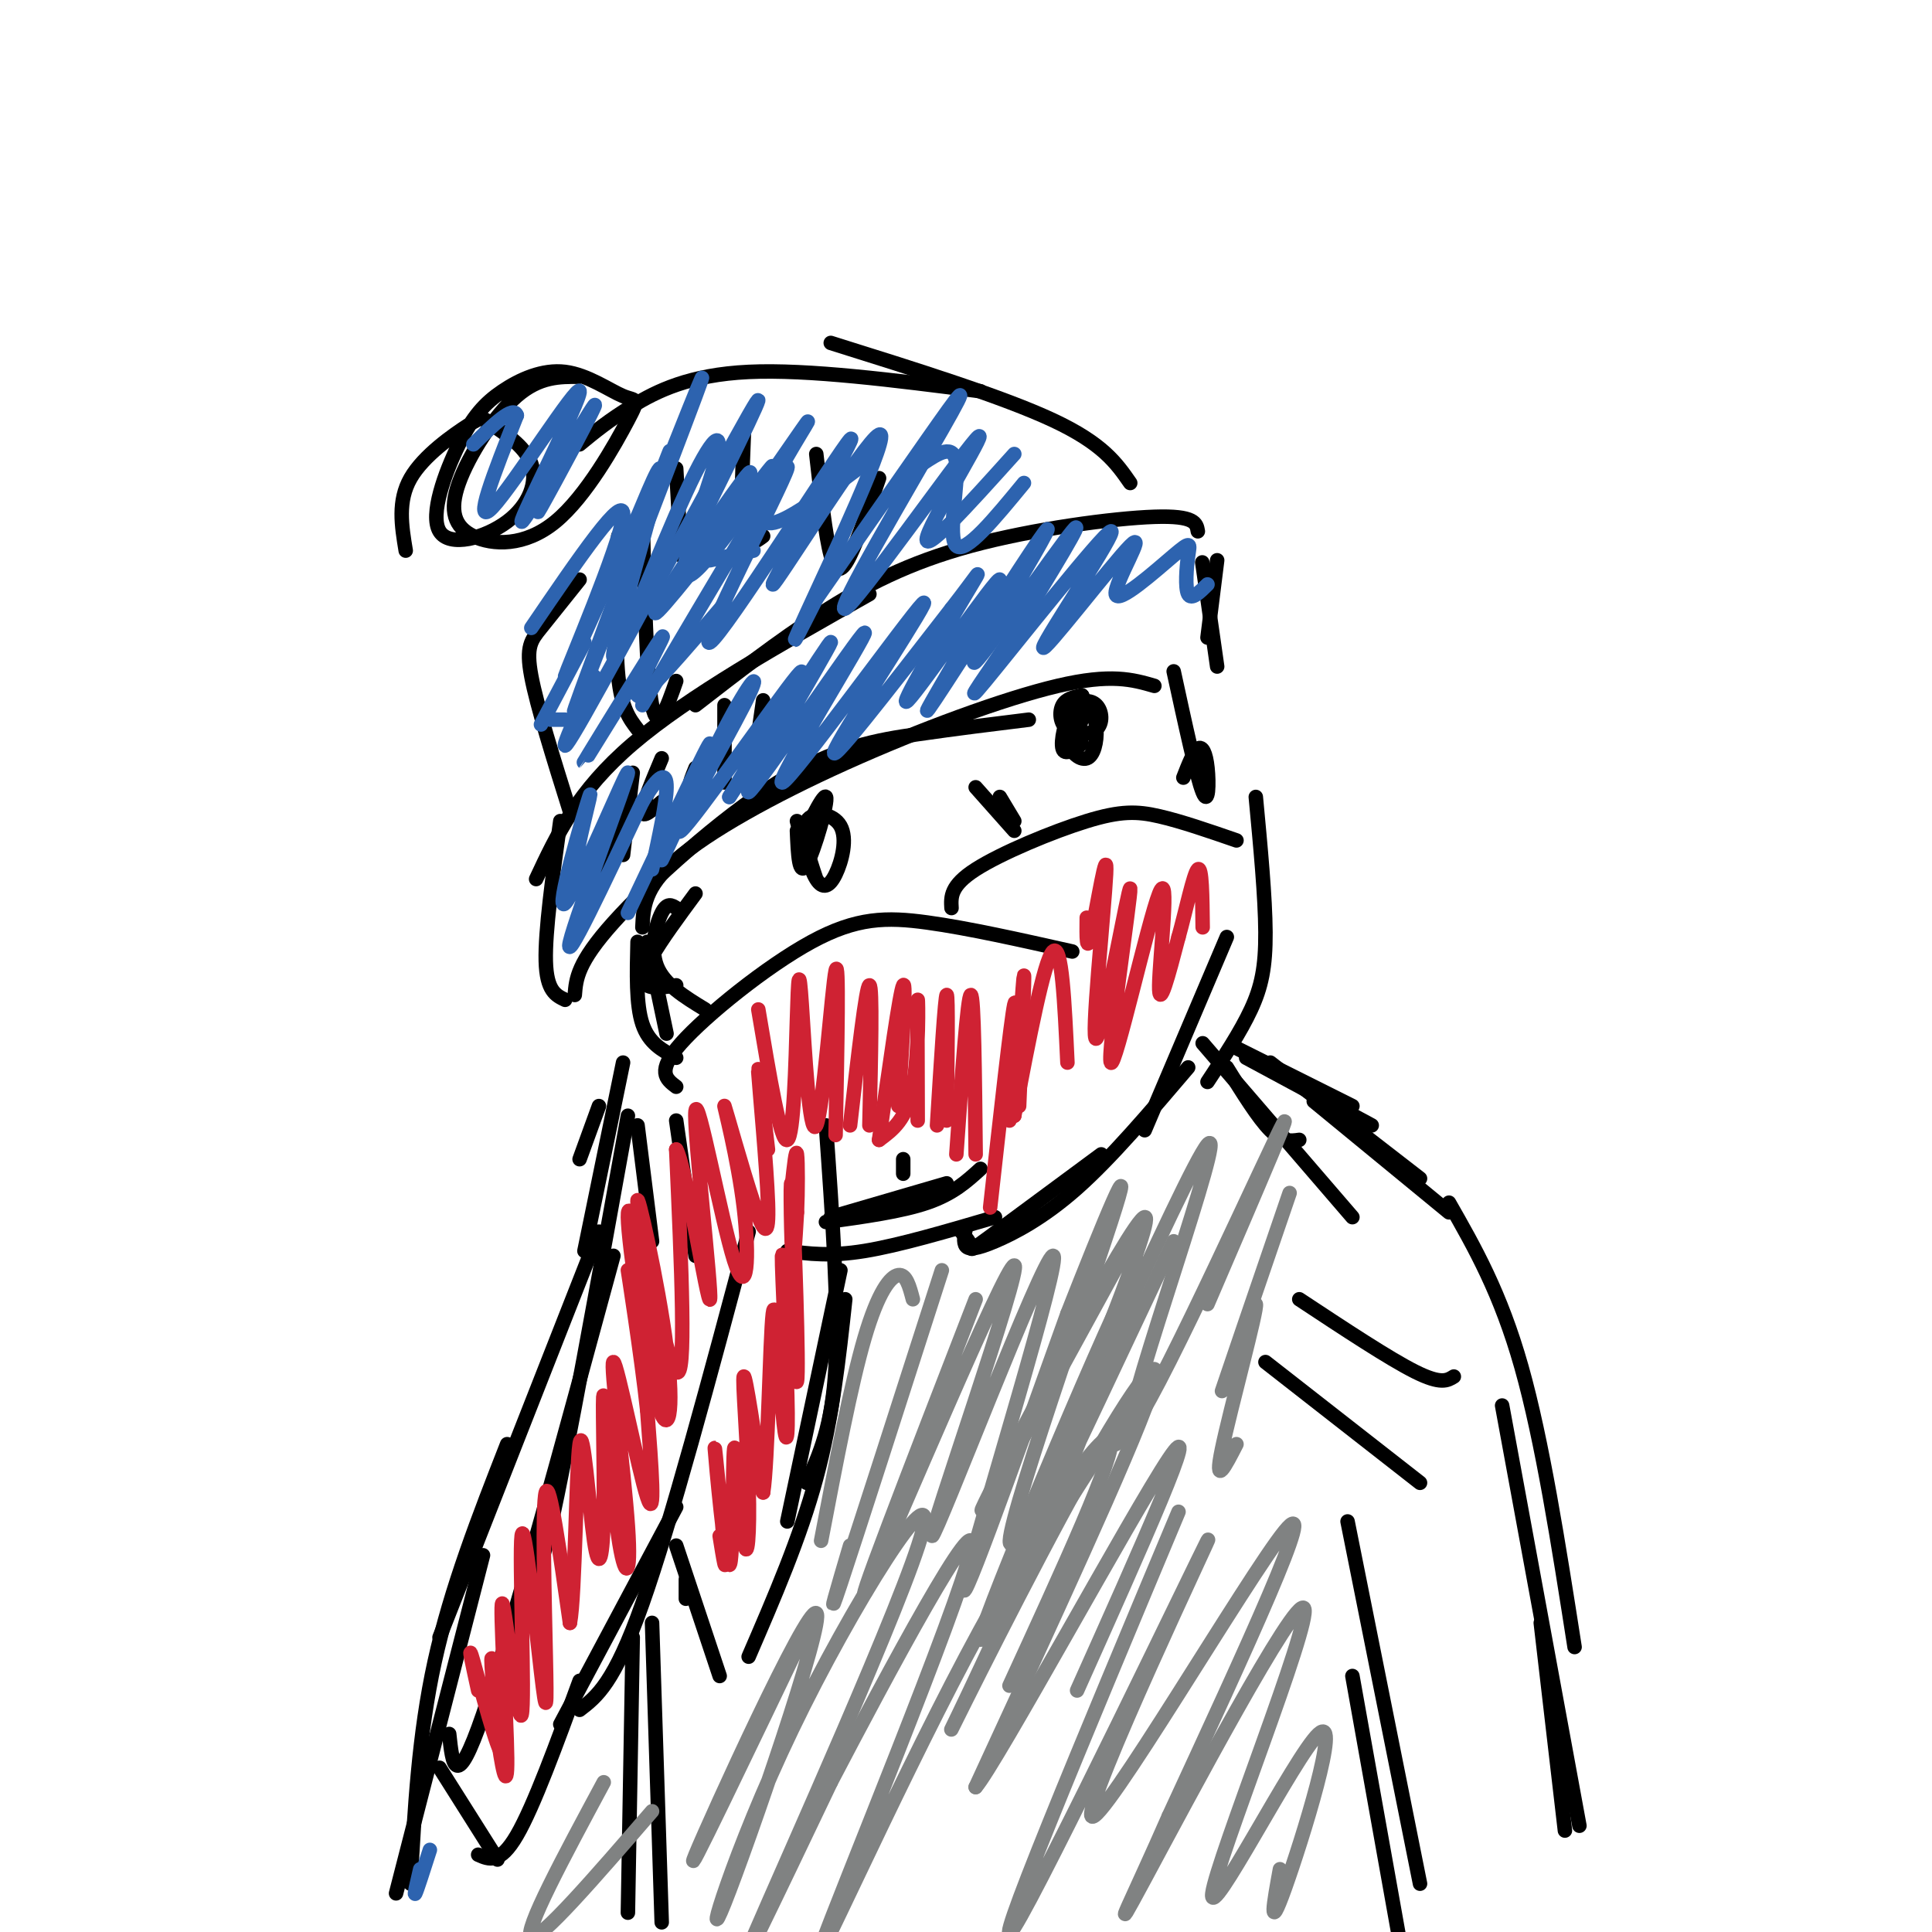 <svg viewBox='0 0 400 400' version='1.1' xmlns='http://www.w3.org/2000/svg' xmlns:xlink='http://www.w3.org/1999/xlink'><g fill='none' stroke='#000000' stroke-width='3' stroke-linecap='round' stroke-linejoin='round'><path d='M119,206c0.262,-3.339 0.524,-6.679 8,-15c7.476,-8.321 22.167,-21.625 34,-29c11.833,-7.375 20.810,-8.821 29,-10c8.190,-1.179 15.595,-2.089 23,-3'/><path d='M133,192c0.190,-4.131 0.381,-8.262 7,-14c6.619,-5.738 19.667,-13.083 35,-20c15.333,-6.917 32.952,-13.405 44,-16c11.048,-2.595 15.524,-1.298 20,0'/><path d='M252,138c-1.333,-9.333 -2.667,-18.667 -3,-21c-0.333,-2.333 0.333,2.333 1,7'/><path d='M250,132c0.000,0.000 2.000,-16.000 2,-16'/><path d='M248,110c-0.274,-1.643 -0.548,-3.286 -9,-3c-8.452,0.286 -25.083,2.500 -38,6c-12.917,3.500 -22.119,8.286 -31,14c-8.881,5.714 -17.440,12.357 -26,19'/><path d='M180,123c-18.750,10.583 -37.500,21.167 -49,31c-11.500,9.833 -15.750,18.917 -20,28'/><path d='M116,170c-1.583,11.417 -3.167,22.833 -3,29c0.167,6.167 2.083,7.083 4,8'/><path d='M234,100c-2.833,-4.083 -5.667,-8.167 -16,-13c-10.333,-4.833 -28.167,-10.417 -46,-16'/><path d='M203,81c-17.844,-2.289 -35.689,-4.578 -48,-4c-12.311,0.578 -19.089,4.022 -24,7c-4.911,2.978 -7.956,5.489 -11,8'/><path d='M118,168c-3.422,-10.933 -6.844,-21.867 -8,-28c-1.156,-6.133 -0.044,-7.467 2,-10c2.044,-2.533 5.022,-6.267 8,-10'/><path d='M120,78c-4.151,-0.033 -8.302,-0.067 -13,4c-4.698,4.067 -9.944,12.234 -12,18c-2.056,5.766 -0.921,9.132 3,11c3.921,1.868 10.628,2.240 17,-3c6.372,-5.240 12.410,-16.092 15,-21c2.590,-4.908 1.732,-3.872 -1,-5c-2.732,-1.128 -7.338,-4.420 -12,-5c-4.662,-0.580 -9.382,1.552 -13,4c-3.618,2.448 -6.136,5.214 -9,11c-2.864,5.786 -6.073,14.594 -4,18c2.073,3.406 9.430,1.412 14,-2c4.570,-3.412 6.354,-8.240 5,-12c-1.354,-3.760 -5.848,-6.451 -8,-8c-2.152,-1.549 -1.964,-1.955 -5,0c-3.036,1.955 -9.296,6.273 -12,11c-2.704,4.727 -1.852,9.864 -1,15'/><path d='M128,111c-0.333,11.167 -0.667,22.333 0,29c0.667,6.667 2.333,8.833 4,11'/><path d='M133,105c0.417,17.500 0.833,35.000 2,41c1.167,6.000 3.083,0.500 5,-5'/><path d='M140,97c0.000,0.000 1.000,18.000 1,18'/><path d='M154,90c-0.333,8.250 -0.667,16.500 0,20c0.667,3.500 2.333,2.250 4,1'/><path d='M169,94c0.956,8.511 1.911,17.022 3,21c1.089,3.978 2.311,3.422 4,0c1.689,-3.422 3.844,-9.711 6,-16'/><path d='M140,225c-2.095,-1.583 -4.190,-3.167 1,-9c5.190,-5.833 17.667,-15.917 27,-21c9.333,-5.083 15.524,-5.167 24,-4c8.476,1.167 19.238,3.583 30,6'/><path d='M197,188c-0.137,-2.310 -0.274,-4.619 5,-8c5.274,-3.381 15.958,-7.833 23,-10c7.042,-2.167 10.440,-2.048 15,-1c4.560,1.048 10.280,3.024 16,5'/><path d='M260,165c0.978,10.378 1.956,20.756 2,28c0.044,7.244 -0.844,11.356 -3,16c-2.156,4.644 -5.578,9.822 -9,15'/><path d='M254,194c0.000,0.000 -17.000,40.000 -17,40'/><path d='M140,232c0.000,0.000 4.000,28.000 4,28'/><path d='M132,233c0.000,0.000 3.000,24.000 3,24'/><path d='M130,231c-6.333,35.167 -12.667,70.333 -16,85c-3.333,14.667 -3.667,8.833 -4,3'/><path d='M127,260c-10.667,39.250 -21.333,78.500 -27,95c-5.667,16.500 -6.333,10.250 -7,4'/><path d='M155,255c-8.083,30.250 -16.167,60.500 -22,77c-5.833,16.500 -9.417,19.250 -13,22'/><path d='M140,312c0.000,0.000 -24.000,45.000 -24,45'/><path d='M171,233c1.333,18.833 2.667,37.667 2,50c-0.667,12.333 -3.333,18.167 -6,24'/><path d='M174,263c0.000,0.000 -11.000,52.000 -11,52'/><path d='M243,139c2.381,10.976 4.762,21.952 6,25c1.238,3.048 1.333,-1.833 1,-5c-0.333,-3.167 -1.095,-4.619 -2,-4c-0.905,0.619 -1.952,3.310 -3,6'/><path d='M134,195c0.000,0.000 4.000,19.000 4,19'/><path d='M132,195c-0.167,6.500 -0.333,13.000 1,17c1.333,4.000 4.167,5.500 7,7'/><path d='M165,172c0.206,4.877 0.411,9.754 2,7c1.589,-2.754 4.560,-13.140 4,-14c-0.560,-0.860 -4.651,7.807 -5,9c-0.349,1.193 3.043,-5.088 4,-7c0.957,-1.912 -0.522,0.544 -2,3'/><path d='M224,144c-1.648,3.214 -3.297,6.427 -3,9c0.297,2.573 2.538,4.504 4,4c1.462,-0.504 2.144,-3.444 2,-6c-0.144,-2.556 -1.116,-4.726 -2,-4c-0.884,0.726 -1.681,4.350 -2,5c-0.319,0.650 -0.159,-1.675 0,-4'/><path d='M224,144c0.000,0.000 0.100,0.100 0.1,0.1'/><path d='M224,144c-1.631,0.317 -3.262,0.634 -4,2c-0.738,1.366 -0.583,3.780 1,5c1.583,1.220 4.593,1.247 6,0c1.407,-1.247 1.212,-3.767 0,-5c-1.212,-1.233 -3.442,-1.178 -5,1c-1.558,2.178 -2.445,6.479 -2,8c0.445,1.521 2.223,0.260 4,-1'/><path d='M165,170c1.327,4.909 2.654,9.818 4,12c1.346,2.182 2.711,1.636 4,-1c1.289,-2.636 2.501,-7.364 1,-10c-1.501,-2.636 -5.715,-3.182 -7,-1c-1.285,2.182 0.357,7.091 2,12'/><path d='M246,221c-7.976,9.375 -15.952,18.750 -23,25c-7.048,6.250 -13.167,9.375 -17,11c-3.833,1.625 -5.381,1.750 -6,1c-0.619,-0.750 -0.310,-2.375 0,-4'/><path d='M228,239c-9.311,6.889 -18.622,13.778 -23,17c-4.378,3.222 -3.822,2.778 -4,2c-0.178,-0.778 -1.089,-1.889 -2,-3'/><path d='M175,269c-1.333,12.333 -2.667,24.667 -6,37c-3.333,12.333 -8.667,24.667 -14,37'/><path d='M140,320c0.000,0.000 9.000,27.000 9,27'/><path d='M142,327c0.000,0.000 0.000,4.000 0,4'/><path d='M120,348c-4.750,13.000 -9.500,26.000 -13,32c-3.500,6.000 -5.750,5.000 -8,4'/><path d='M91,366c0.000,0.000 12.000,19.000 12,19'/><path d='M120,240c0.000,0.000 4.000,-11.000 4,-11'/><path d='M129,220c0.000,0.000 -8.000,39.000 -8,39'/><path d='M187,240c0.000,0.000 0.000,3.000 0,3'/><path d='M196,245c0.000,0.000 -24.000,7.000 -24,7'/><path d='M203,242c-2.833,2.583 -5.667,5.167 -11,7c-5.333,1.833 -13.167,2.917 -21,4'/><path d='M206,252c-9.917,2.917 -19.833,5.833 -27,7c-7.167,1.167 -11.583,0.583 -16,0'/><path d='M254,221c3.250,5.250 6.500,10.500 9,13c2.500,2.500 4.250,2.250 6,2'/><path d='M249,216c0.000,0.000 31.000,36.000 31,36'/><path d='M256,217c0.000,0.000 24.000,12.000 24,12'/><path d='M258,219c0.000,0.000 26.000,14.000 26,14'/><path d='M263,220c0.000,0.000 31.000,24.000 31,24'/><path d='M272,228c0.000,0.000 28.000,23.000 28,23'/><path d='M300,249c5.333,9.333 10.667,18.667 15,34c4.333,15.333 7.667,36.667 11,58'/><path d='M311,291c0.000,0.000 16.000,87.000 16,87'/><path d='M319,336c0.000,0.000 5.000,43.000 5,43'/><path d='M269,269c9.333,6.167 18.667,12.333 24,15c5.333,2.667 6.667,1.833 8,1'/><path d='M262,282c0.000,0.000 32.000,25.000 32,25'/><path d='M279,315c0.000,0.000 15.000,75.000 15,75'/><path d='M280,347c0.000,0.000 10.000,56.000 10,56'/><path d='M135,336c0.000,0.000 2.000,62.000 2,62'/><path d='M131,339c0.000,0.000 -1.000,57.000 -1,57'/><path d='M124,255c0.000,0.000 -33.000,84.000 -33,84'/><path d='M105,299c-5.833,14.917 -11.667,29.833 -15,45c-3.333,15.167 -4.167,30.583 -5,46'/><path d='M100,322c0.000,0.000 -18.000,70.000 -18,70'/><path d='M130,167c0.000,0.000 -6.000,15.000 -6,15'/><path d='M131,160c0.000,0.000 -2.000,17.000 -2,17'/><path d='M137,157c-2.000,4.750 -4.000,9.500 -4,11c0.000,1.500 2.000,-0.250 4,-2'/><path d='M144,159c-0.667,1.667 -1.333,3.333 -1,3c0.333,-0.333 1.667,-2.667 3,-5'/><path d='M150,146c0.000,0.000 0.000,16.000 0,16'/><path d='M158,145c0.000,0.000 -1.000,7.000 -1,7'/><path d='M202,163c0.000,0.000 8.000,9.000 8,9'/><path d='M207,165c0.000,0.000 3.000,5.000 3,5'/><path d='M144,185c-3.556,4.822 -7.111,9.644 -9,13c-1.889,3.356 -2.111,5.244 -1,6c1.111,0.756 3.556,0.378 6,0'/><path d='M140,188c-0.933,-0.600 -1.867,-1.200 -3,1c-1.133,2.200 -2.467,7.200 -1,11c1.467,3.800 5.733,6.400 10,9'/></g>
<g fill='none' stroke='#cf2233' stroke-width='3' stroke-linecap='round' stroke-linejoin='round'><path d='M99,350c-1.167,-5.339 -2.333,-10.679 -1,-6c1.333,4.679 5.167,19.375 6,19c0.833,-0.375 -1.333,-15.821 -2,-19c-0.667,-3.179 0.167,5.911 1,15'/><path d='M103,359c0.738,5.961 2.082,13.362 2,5c-0.082,-8.362 -1.590,-32.489 -1,-32c0.590,0.489 3.279,25.594 4,23c0.721,-2.594 -0.525,-32.886 0,-37c0.525,-4.114 2.821,17.949 4,28c1.179,10.051 1.240,8.091 1,-3c-0.240,-11.091 -0.783,-31.312 0,-34c0.783,-2.688 2.891,12.156 5,27'/><path d='M118,336c1.079,-5.379 1.278,-32.328 2,-37c0.722,-4.672 1.967,12.931 3,20c1.033,7.069 1.852,3.602 2,-6c0.148,-9.602 -0.376,-25.341 0,-24c0.376,1.341 1.650,19.760 3,29c1.350,9.240 2.774,9.302 2,-2c-0.774,-11.302 -3.747,-33.966 -3,-34c0.747,-0.034 5.213,22.562 7,28c1.787,5.438 0.893,-6.281 0,-18'/><path d='M134,292c-1.182,-11.097 -4.137,-29.838 -4,-29c0.137,0.838 3.365,21.255 5,26c1.635,4.745 1.675,-6.183 0,-18c-1.675,-11.817 -5.067,-24.522 -5,-19c0.067,5.522 3.593,29.270 6,38c2.407,8.730 3.697,2.443 2,-11c-1.697,-13.443 -6.380,-34.042 -6,-30c0.380,4.042 5.823,32.726 8,35c2.177,2.274 1.089,-21.863 0,-46'/><path d='M140,238c1.883,2.794 6.589,32.779 7,31c0.411,-1.779 -3.475,-35.322 -3,-39c0.475,-3.678 5.310,22.510 8,31c2.690,8.490 3.234,-0.719 2,-11c-1.234,-10.281 -4.245,-21.633 -4,-21c0.245,0.633 3.746,13.252 6,20c2.254,6.748 3.261,7.624 3,0c-0.261,-7.624 -1.789,-23.750 -2,-27c-0.211,-3.250 0.894,6.375 2,16'/><path d='M149,318c0.736,4.613 1.471,9.226 1,3c-0.471,-6.226 -2.149,-23.292 -2,-21c0.149,2.292 2.124,23.941 3,24c0.876,0.059 0.652,-21.473 1,-24c0.348,-2.527 1.269,13.952 2,19c0.731,5.048 1.274,-1.333 1,-11c-0.274,-9.667 -1.364,-22.619 -1,-23c0.364,-0.381 2.182,11.810 4,24'/><path d='M158,309c0.975,-5.760 1.412,-32.161 2,-37c0.588,-4.839 1.327,11.882 2,20c0.673,8.118 1.279,7.633 1,-3c-0.279,-10.633 -1.445,-31.413 -1,-29c0.445,2.413 2.501,28.018 3,26c0.499,-2.018 -0.558,-31.659 -1,-39c-0.442,-7.341 -0.269,7.617 0,12c0.269,4.383 0.635,-1.808 1,-8'/><path d='M165,251c0.200,-4.178 0.200,-10.622 0,-12c-0.200,-1.378 -0.600,2.311 -1,6'/><path d='M157,209c2.324,13.866 4.648,27.732 6,27c1.352,-0.732 1.732,-16.061 2,-25c0.268,-8.939 0.422,-11.489 1,-3c0.578,8.489 1.579,28.016 3,25c1.421,-3.016 3.263,-28.576 4,-32c0.737,-3.424 0.368,15.288 0,34'/><path d='M176,233c1.667,-14.500 3.333,-29.000 4,-29c0.667,0.000 0.333,14.500 0,29'/><path d='M182,236c2.167,-15.417 4.333,-30.833 5,-32c0.667,-1.167 -0.167,11.917 -1,25'/><path d='M182,236c2.844,-2.089 5.689,-4.178 7,-11c1.311,-6.822 1.089,-18.378 1,-18c-0.089,0.378 -0.044,12.689 0,25'/><path d='M194,233c0.833,-13.417 1.667,-26.833 2,-27c0.333,-0.167 0.167,12.917 0,26'/><path d='M198,239c1.167,-16.500 2.333,-33.000 3,-33c0.667,0.000 0.833,16.500 1,33'/><path d='M205,250c2.167,-19.500 4.333,-39.000 5,-42c0.667,-3.000 -0.167,10.500 -1,24'/><path d='M210,231c0.917,-14.333 1.833,-28.667 2,-29c0.167,-0.333 -0.417,13.333 -1,27'/><path d='M210,231c3.083,-16.083 6.167,-32.167 8,-34c1.833,-1.833 2.417,10.583 3,23'/><path d='M225,190c-0.049,4.013 -0.099,8.026 1,3c1.099,-5.026 3.346,-19.089 3,-12c-0.346,7.089 -3.284,35.332 -2,34c1.284,-1.332 6.789,-32.238 7,-31c0.211,1.238 -4.871,34.621 -4,36c0.871,1.379 7.696,-29.244 10,-35c2.304,-5.756 0.087,13.355 0,19c-0.087,5.645 1.957,-2.178 4,-10'/><path d='M244,194c1.467,-5.200 3.133,-13.200 4,-14c0.867,-0.800 0.933,5.600 1,12'/></g>
<g fill='none' stroke='#2d63af' stroke-width='3' stroke-linecap='round' stroke-linejoin='round'><path d='M121,133c0.000,0.000 -9.000,17.000 -9,17'/><path d='M114,149c0.000,0.000 3.000,0.000 3,0'/><path d='M130,116c5.815,-15.274 11.631,-30.548 7,-18c-4.631,12.548 -19.708,52.917 -18,49c1.708,-3.917 20.202,-52.119 25,-65c4.798,-12.881 -4.101,9.560 -13,32'/><path d='M123,140c-4.867,10.800 -9.733,21.600 -2,8c7.733,-13.600 28.067,-51.600 34,-62c5.933,-10.400 -2.533,6.800 -11,24'/><path d='M133,146c15.558,-26.394 31.116,-52.788 30,-49c-1.116,3.788 -18.908,37.759 -16,36c2.908,-1.759 26.514,-39.248 29,-42c2.486,-2.752 -16.148,29.231 -16,30c0.148,0.769 19.078,-29.678 22,-31c2.922,-1.322 -10.165,26.479 -15,37c-4.835,10.521 -1.417,3.760 2,-3'/><path d='M169,124c4.879,-7.036 16.075,-23.127 23,-33c6.925,-9.873 9.579,-13.527 3,-2c-6.579,11.527 -22.392,38.234 -20,37c2.392,-1.234 22.990,-30.409 27,-35c4.010,-4.591 -8.569,15.403 -10,20c-1.431,4.597 8.284,-6.201 18,-17'/><path d='M212,100c-6.067,7.378 -12.133,14.756 -14,13c-1.867,-1.756 0.467,-12.644 0,-17c-0.467,-4.356 -3.733,-2.178 -7,0'/><path d='M154,104c3.893,-5.088 7.786,-10.175 5,-6c-2.786,4.175 -12.252,17.614 -12,16c0.252,-1.614 10.222,-18.281 8,-16c-2.222,2.281 -16.635,23.509 -19,28c-2.365,4.491 7.317,-7.754 17,-20'/><path d='M147,116c0.000,0.000 9.000,-2.000 9,-2'/><path d='M179,96c-7.114,5.353 -14.227,10.707 -18,12c-3.773,1.293 -4.204,-1.473 -1,-8c3.204,-6.527 10.043,-16.815 6,-11c-4.043,5.815 -18.969,27.734 -23,30c-4.031,2.266 2.834,-15.122 5,-23c2.166,-7.878 -0.368,-6.246 -6,6c-5.632,12.246 -14.362,35.105 -15,34c-0.638,-1.105 6.818,-26.173 9,-35c2.182,-8.827 -0.909,-1.414 -4,6'/><path d='M132,107c-4.952,10.631 -15.333,34.208 -15,33c0.333,-1.208 11.381,-27.202 12,-33c0.619,-5.798 -9.190,8.601 -19,23'/><path d='M127,148c-4.065,6.565 -8.131,13.131 -5,8c3.131,-5.131 13.458,-21.958 15,-24c1.542,-2.042 -5.702,10.702 -5,12c0.702,1.298 9.351,-8.851 18,-19'/><path d='M126,171c-3.588,6.476 -7.175,12.953 -7,9c0.175,-3.953 4.113,-18.335 3,-15c-1.113,3.335 -7.278,24.389 -5,22c2.278,-2.389 12.998,-28.220 13,-27c0.002,1.220 -10.714,29.491 -12,35c-1.286,5.509 6.857,-11.746 15,-29'/><path d='M133,166c3.578,-5.933 5.022,-6.267 5,-3c-0.022,3.267 -1.511,10.133 -3,17'/><path d='M130,189c8.636,-18.212 17.272,-36.423 17,-35c-0.272,1.423 -9.451,22.481 -10,24c-0.549,1.519 7.532,-16.502 13,-27c5.468,-10.498 8.321,-13.474 4,-5c-4.321,8.474 -15.817,28.397 -13,26c2.817,-2.397 19.948,-27.113 24,-32c4.052,-4.887 -4.974,10.057 -14,25'/><path d='M151,165c4.128,-5.988 21.446,-33.457 21,-32c-0.446,1.457 -18.658,31.839 -17,31c1.658,-0.839 23.185,-32.899 24,-33c0.815,-0.101 -19.080,31.756 -17,31c2.080,-0.756 26.137,-34.127 29,-37c2.863,-2.873 -15.468,24.750 -18,30c-2.532,5.250 10.734,-11.875 24,-29'/><path d='M197,126c5.515,-7.056 7.301,-10.194 3,-3c-4.301,7.194 -14.691,24.722 -12,22c2.691,-2.722 18.461,-25.695 19,-25c0.539,0.695 -14.154,25.057 -15,27c-0.846,1.943 12.155,-18.535 19,-29c6.845,-10.465 7.536,-10.919 3,-3c-4.536,7.919 -14.298,24.209 -12,22c2.298,-2.209 16.657,-22.917 20,-27c3.343,-4.083 -4.328,8.458 -12,21'/><path d='M210,131c-5.106,7.891 -11.872,17.118 -6,10c5.872,-7.118 24.383,-30.581 26,-31c1.617,-0.419 -13.661,22.206 -14,24c-0.339,1.794 14.260,-17.243 18,-21c3.740,-3.757 -3.379,7.767 -3,10c0.379,2.233 8.256,-4.824 12,-8c3.744,-3.176 3.354,-2.470 3,0c-0.354,2.470 -0.673,6.706 0,8c0.673,1.294 2.336,-0.353 4,-2'/><path d='M120,89c-5.220,10.147 -10.440,20.295 -8,16c2.440,-4.295 12.541,-23.032 11,-21c-1.541,2.032 -14.722,24.833 -15,24c-0.278,-0.833 12.348,-25.301 12,-27c-0.348,-1.699 -13.671,19.372 -18,24c-4.329,4.628 0.335,-7.186 5,-19'/><path d='M107,86c-0.667,-2.167 -4.833,1.917 -9,6'/><path d='M89,383c-1.333,4.167 -2.667,8.333 -3,9c-0.333,0.667 0.333,-2.167 1,-5'/></g>
<g fill='none' stroke='#808282' stroke-width='3' stroke-linecap='round' stroke-linejoin='round'><path d='M189,269c-0.689,-2.622 -1.378,-5.244 -3,-5c-1.622,0.244 -4.178,3.356 -7,13c-2.822,9.644 -5.911,25.822 -9,42'/><path d='M195,263c-8.917,27.750 -17.833,55.500 -21,65c-3.167,9.500 -0.583,0.750 2,-8'/><path d='M202,269c-13.462,34.747 -26.924,69.495 -22,59c4.924,-10.495 28.234,-66.232 30,-66c1.766,0.232 -18.011,56.433 -17,56c1.011,-0.433 22.811,-57.501 25,-58c2.189,-0.499 -15.232,55.572 -18,67c-2.768,11.428 9.116,-21.786 21,-55'/><path d='M221,272c7.259,-18.479 14.905,-37.175 9,-19c-5.905,18.175 -25.361,73.221 -20,66c5.361,-7.221 35.540,-76.709 40,-82c4.460,-5.291 -16.799,53.614 -16,58c0.799,4.386 23.657,-45.747 30,-59c6.343,-13.253 -3.828,10.373 -14,34'/><path d='M168,335c-13.585,28.345 -27.169,56.689 -24,49c3.169,-7.689 23.092,-51.413 25,-50c1.908,1.413 -14.199,47.961 -19,60c-4.801,12.039 1.703,-10.433 14,-36c12.297,-25.567 30.388,-54.230 27,-41c-3.388,13.230 -28.254,68.351 -35,84c-6.746,15.649 4.627,-8.176 16,-32'/><path d='M172,369c11.266,-21.537 31.430,-59.379 29,-48c-2.430,11.379 -27.456,71.978 -31,82c-3.544,10.022 14.392,-30.532 30,-60c15.608,-29.468 28.888,-47.848 30,-45c1.112,2.848 -9.944,26.924 -21,51'/><path d='M243,257c-20.608,43.803 -41.216,87.607 -40,82c1.216,-5.607 24.255,-60.624 31,-74c6.745,-13.376 -2.806,14.888 -14,42c-11.194,27.112 -24.031,53.071 -23,51c1.031,-2.071 15.932,-32.173 27,-52c11.068,-19.827 18.305,-29.379 14,-17c-4.305,12.379 -20.153,46.690 -36,81'/><path d='M202,370c4.133,-4.644 32.467,-56.756 40,-68c7.533,-11.244 -5.733,18.378 -19,48'/><path d='M233,259c-16.758,30.650 -33.516,61.299 -29,52c4.516,-9.299 30.307,-58.547 33,-59c2.693,-0.453 -17.711,47.889 -25,67c-7.289,19.111 -1.462,8.991 6,-3c7.462,-11.991 16.561,-25.855 19,-29c2.439,-3.145 -1.780,4.427 -6,12'/><path d='M244,313c-19.984,47.699 -39.968,95.397 -34,86c5.968,-9.397 37.888,-75.890 40,-80c2.112,-4.110 -25.585,54.163 -24,57c1.585,2.837 32.453,-49.761 40,-59c7.547,-9.239 -8.226,24.880 -24,59'/><path d='M242,376c-7.261,16.611 -13.412,28.638 -5,13c8.412,-15.638 31.387,-58.942 33,-56c1.613,2.942 -18.135,52.129 -19,59c-0.865,6.871 17.152,-28.573 22,-33c4.848,-4.427 -3.472,22.164 -7,32c-3.528,9.836 -2.264,2.918 -1,-4'/><path d='M125,369c-8.333,15.500 -16.667,31.000 -15,32c1.667,1.000 13.333,-12.500 25,-26'/><path d='M267,247c-6.935,20.262 -13.869,40.524 -14,41c-0.131,0.476 6.542,-18.833 7,-18c0.458,0.833 -5.298,21.810 -7,30c-1.702,8.190 0.649,3.595 3,-1'/></g>
</svg>